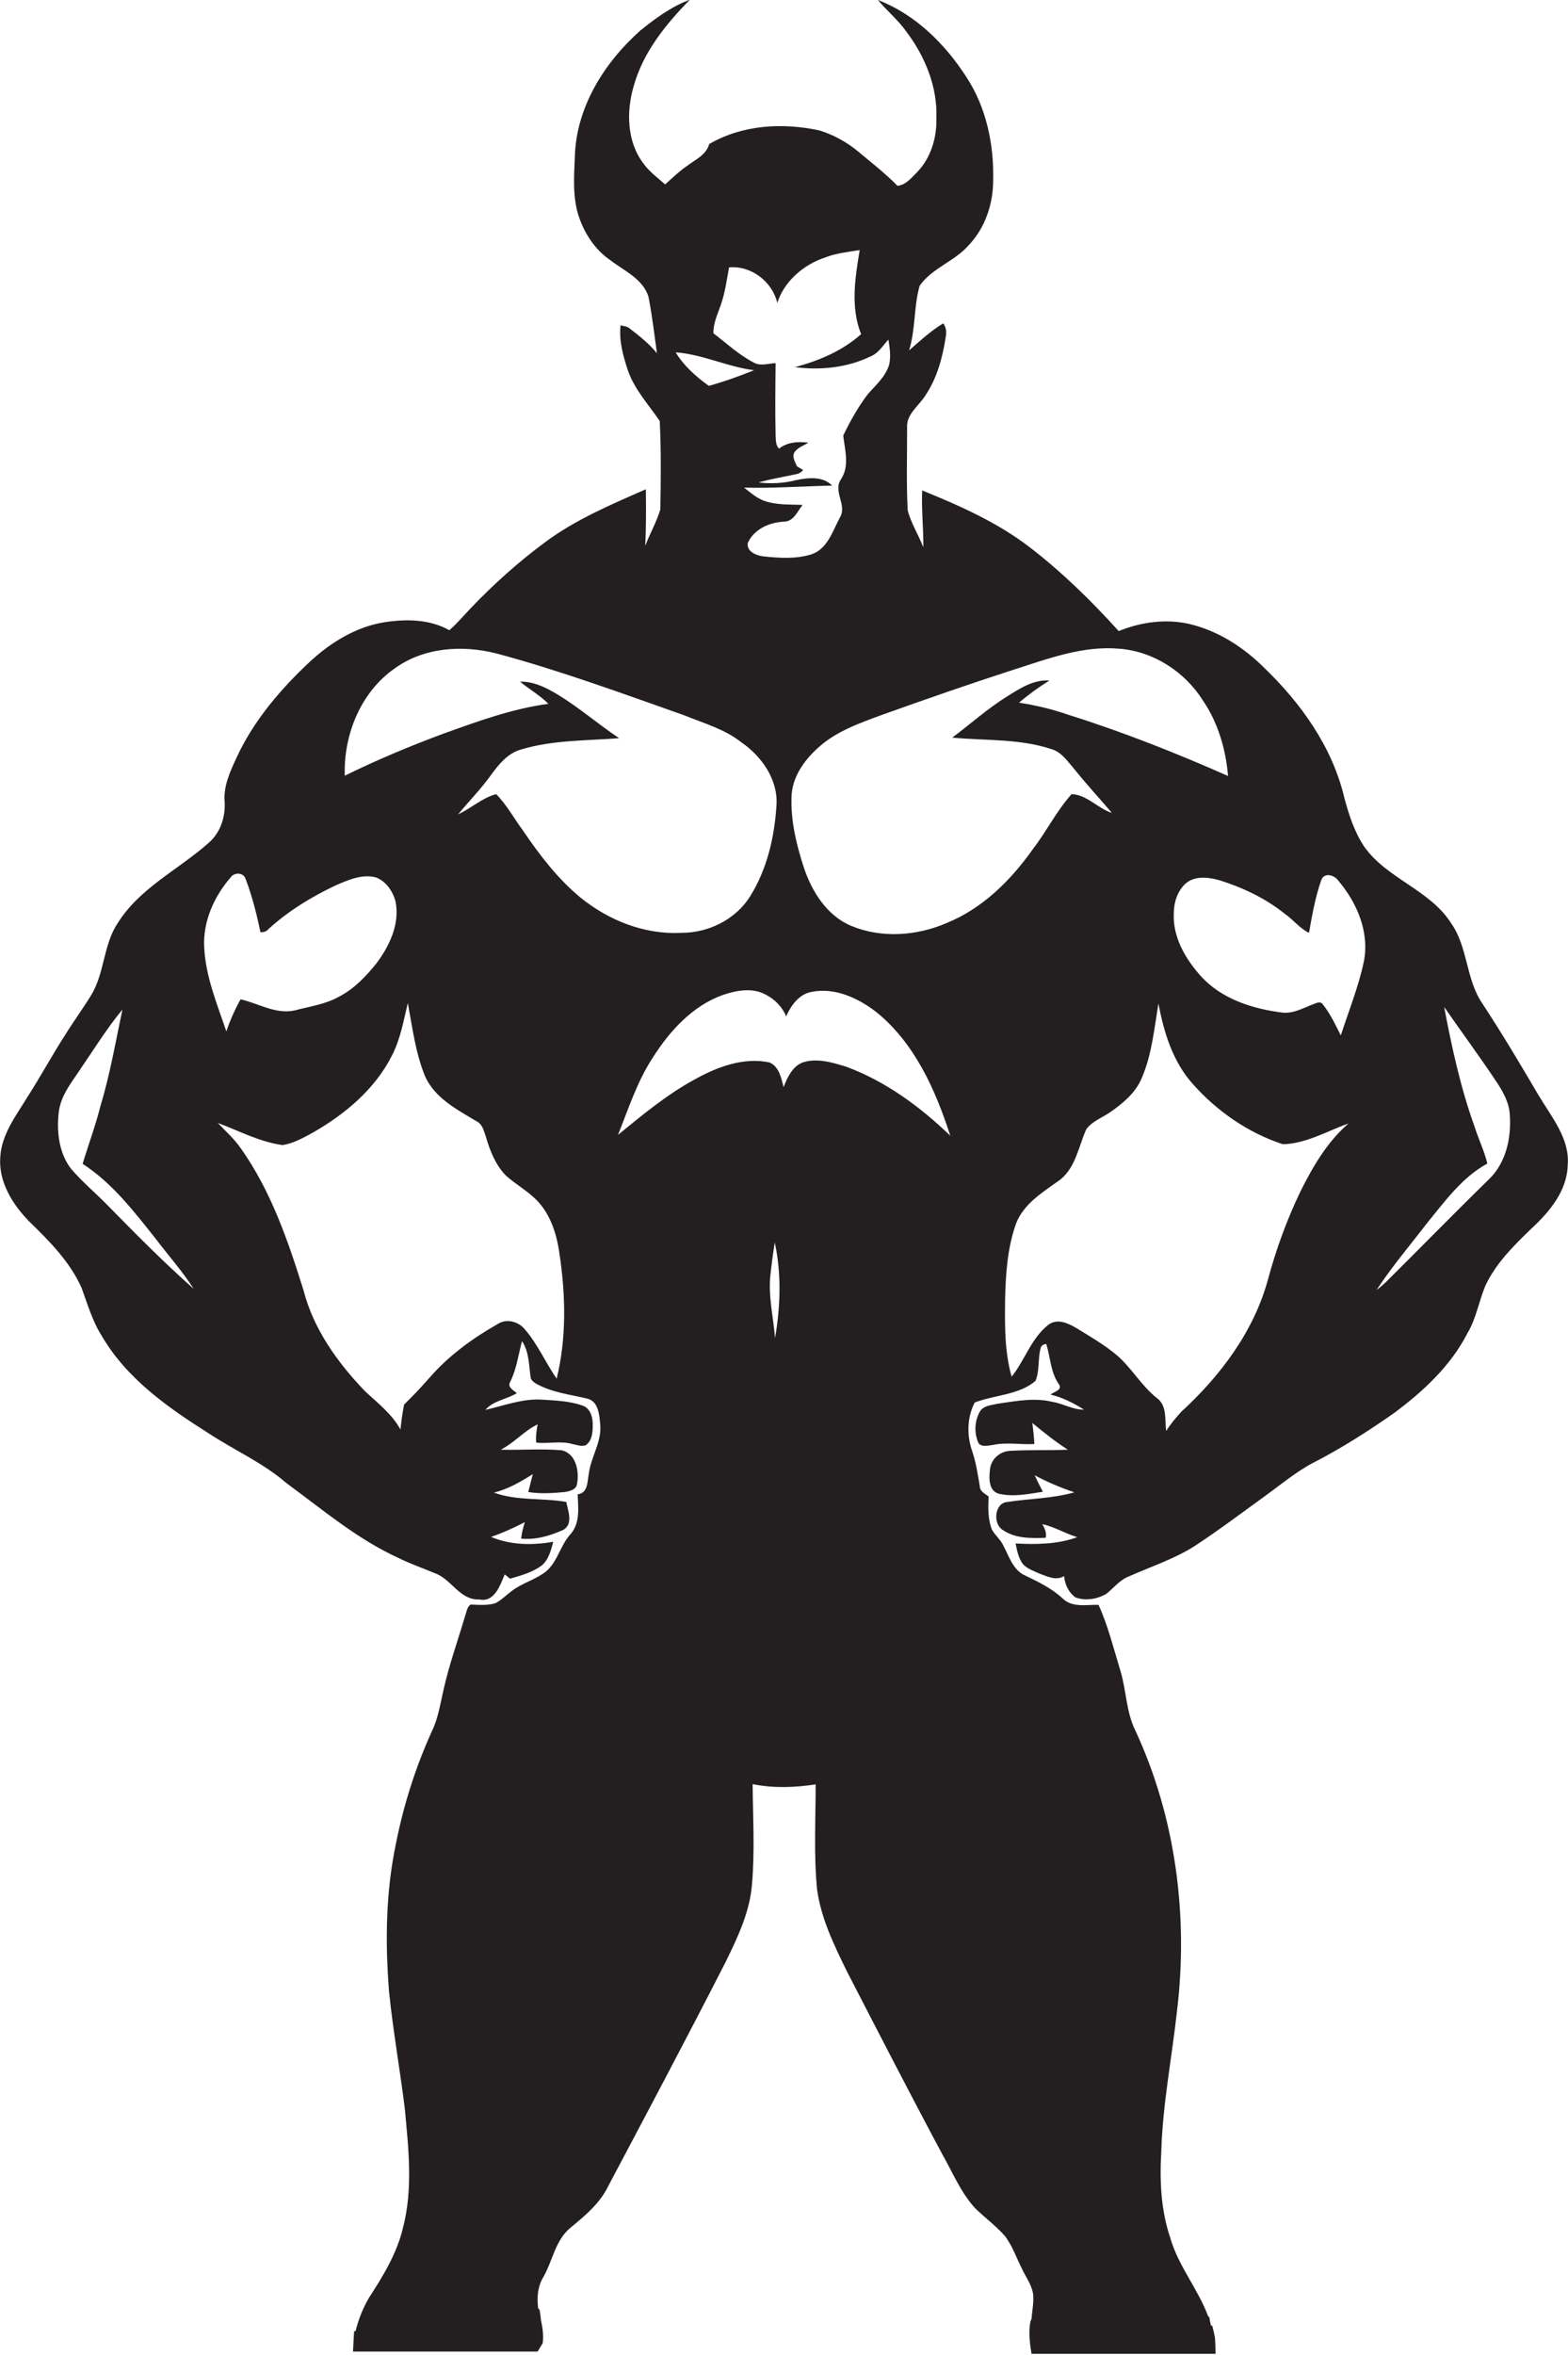 <?xml version="1.0" encoding="utf-8"?>
<!-- Generator: Adobe Illustrator 19.2.0, SVG Export Plug-In . SVG Version: 6.00 Build 0)  -->
<svg version="1.1" id="Layer_1" xmlns="http://www.w3.org/2000/svg" xmlns:xlink="http://www.w3.org/1999/xlink" x="0px" y="0px"
	 viewBox="0 0 552.1 828.9" enable-background="new 0 0 552.1 828.9" xml:space="preserve">
<path fill="#231F20" d="M541.7,385.4c-6.4-10.9-12.9-21.8-19.8-32.3c-5.8-8.5-5-19.7-10.9-28.1c-7.5-11.9-22.7-15.7-30.7-27.1
	c-3.5-5.3-5.4-11.3-7-17.3c-4.2-17.7-15.2-33.1-28.1-45.5c-7.3-7.3-16.3-13.1-26.4-15.5c-8.3-1.9-17-0.7-24.9,2.5
	c-9.6-10.6-19.9-20.7-31.2-29.4c-11.4-8.8-24.7-14.7-38-20.1c-0.3,6.7,0.5,13.4,0.4,20c-1.7-4.4-4.3-8.4-5.5-13
	c-0.5-9.7-0.2-19.4-0.2-29c-0.4-4.9,4.3-7.8,6.6-11.7c4-6,5.9-13.2,7-20.3c0.3-1.7,0.2-3.4-0.9-4.8c-4.4,2.7-8.1,6.1-12,9.5
	c2.3-7.4,1.6-15.3,3.7-22.7c4.3-6.2,12.1-8.5,17.1-14.1c5.9-6.1,8.8-14.6,8.8-23c0.3-12.7-2.4-25.7-9.5-36.5
	c-7.5-11.6-18-22-31.1-27c3.2,3.8,7.1,7,10,11.1c6.6,8.7,11,19.4,10.6,30.4c0.2,6.9-1.9,14-6.7,19c-2,2-4,4.6-7,4.9
	c-4.3-4.4-9.2-8.2-14-12.2c-4-3.3-8.6-5.8-13.5-7.3c-13-2.8-27.1-2-38.8,4.8c-1,3.8-4.9,5.5-7.8,7.7c-2.8,1.9-5.2,4.3-7.7,6.5
	c-2.6-2.3-5.5-4.4-7.6-7.3c-5.9-7.7-6.1-18.3-3.5-27.2c3.3-12,11.3-21.8,19.8-30.5c-6.5,2.4-12.2,6.6-17.5,10.9
	c-12.7,11.3-22.6,27.1-23,44.5c-0.3,6.9-0.8,14,1.3,20.6c2,6.1,5.7,11.9,11.1,15.6c4.9,3.8,11.4,6.5,13.5,12.8
	c1.3,6.6,2.1,13.3,3,20c-2.8-3.4-6.2-6.1-9.6-8.7c-0.9-0.8-2.1-0.8-3.2-1.1c-0.6,5.4,0.9,10.8,2.6,15.9c2.3,6.7,7.3,12,11.2,17.8
	c0.5,10.4,0.4,20.7,0.2,31.1c-1.3,4.4-3.7,8.5-5.3,12.8c0.3-6.6,0.3-13.3,0.2-19.9c-12.3,5.4-24.9,10.7-35.7,18.8
	c-9.3,6.9-18,14.7-26,23.1c-2.5,2.6-4.8,5.4-7.5,7.7c-6.9-3.9-15.2-4-22.9-2.8c-9.9,1.6-18.7,7-26,13.7
	c-10.4,9.7-19.9,20.8-25.9,33.7c-2.3,5-4.8,10.2-4.3,15.8c0.3,5.4-1.5,10.9-5.7,14.5c-10.6,9.4-24.2,15.8-31.9,28.1
	c-5.2,7.7-4.6,17.7-9.5,25.6c-2.9,4.7-6.2,9.2-9.1,13.9c-4.6,7.1-8.6,14.6-13.2,21.7c-4,6.6-9.1,13.1-9.6,21.1
	c-0.7,8.7,4.2,16.6,10,22.6c7.2,7,14.5,14.3,18.6,23.5c2.1,5.7,3.8,11.7,7.1,16.9c8.7,15,23.2,25.2,37.6,34.3
	c9.1,6,19.2,10.4,27.5,17.6c12.7,9.3,24.9,19.7,39.4,26.3c4.2,2.1,8.6,3.6,12.9,5.4c5.8,2.1,8.7,9.5,15.5,9.2c5.4,1.2,7.4-5,9-8.8
	c0.5,0.4,1.4,1.1,1.9,1.5c3.8-1.1,7.8-2.2,11.1-4.6c2.5-2.1,3.3-5.4,4.1-8.4c-7.3,1.3-15,1.2-21.9-1.7c4.1-1.4,8-3.2,11.9-5.2
	c-0.6,1.9-1.1,3.8-1.3,5.8c5.2,0.5,10.2-1,14.9-3.1c3.5-2.2,1.6-6.6,1-9.8c-8.4-1.5-17.3-0.3-25.5-3.3c5-1.2,9.4-3.8,13.7-6.5
	c-0.5,2.1-1.1,4.2-1.6,6.3c4.3,0.7,8.6,0.4,12.9,0c1.7-0.3,4.1-0.8,4.3-3c0.8-4.4-0.4-10.6-5.5-11.7c-7.1-0.6-14.3,0-21.4-0.2
	c4.8-2.4,8.3-6.7,13-8.9c-0.4,2.1-0.7,4.3-0.5,6.4c4.2,0.5,8.5-0.7,12.7,0.5c1.5,0.3,3,0.9,4.6,0.5c2.3-1.4,2.6-4.4,2.6-6.9
	c0.1-2.7-0.7-6.1-3.5-7.1c-4.5-1.6-9.4-1.8-14.2-2.1c-6.9-0.5-13.5,2.1-20.1,3.6c2.8-3.3,7.5-3.7,11.1-5.9c-1.2-1-3.4-2.1-2.4-3.9
	c2.3-4.5,2.9-9.6,4.2-14.4c2.5,3.7,2.4,8.3,3,12.5c0,1.2,1.2,2,2.2,2.6c5.5,3,11.8,3.7,17.7,5.1c3.9,0.9,4.3,5.4,4.6,8.7
	c0.8,6.4-3.3,11.8-4,17.9c-0.5,2.7-0.3,6.7-3.9,7.1c0.2,4.7,0.9,10-2.4,13.9c-3.7,3.9-4.6,9.8-8.8,13.3c-3.7,2.9-8.4,4-12.1,6.9
	c-1.9,1.4-3.5,3.1-5.6,4.2c-2.8,0.9-5.9,0.6-8.8,0.5c-1.3,0.9-1.4,2.6-1.9,3.9c-2.6,8.8-5.7,17.4-7.7,26.4c-1.1,4.7-1.8,9.6-3.9,14
	c-5.8,12.7-10.1,26.2-12.8,39.9c-3.6,17.1-3.8,34.8-2.4,52.2c1.4,13.6,3.8,27.1,5.5,40.7c1.3,14,3,28.4-0.6,42.2
	c-2.1,9-7,17-12,24.7c-2.1,3.6-3.7,7.6-4.7,11.7l-0.5,0l-0.1,1.3c-0.1,2-0.2,3.9-0.3,5.9c21.7,0,43.3,0,65,0c0.6-1,1.2-2,1.8-3
	c0.3-2.6,0-5.3-0.6-7.8c-0.1-1.3-0.3-2.6-0.5-3.9l-0.5-0.5c-0.5-3.8-0.2-7.7,1.8-11c3.3-5.7,4.2-13,9.6-17.4
	c5.1-4.2,10.4-8.6,13.3-14.7c13.9-26.2,27.8-52.4,41.3-78.8c4.3-8.8,8.6-17.8,9.3-27.6c1-11.6,0.3-23.3,0.2-35
	c7.4,1.5,14.8,1.2,22.2,0.1c0,12.3-0.7,24.7,0.5,37c1.4,10.2,6,19.6,10.5,28.8c11.1,21.5,22.1,42.9,33.5,64.2
	c3.7,6.5,6.6,13.7,11.7,19.2c3.4,3.3,7.2,6.1,10.4,9.7c2.7,3.5,4.1,7.8,6.1,11.7c1.4,3,3.6,5.8,3.9,9.2c0.2,2.8-0.4,5.6-0.6,8.3
	l-0.4,1c-0.7,3.8-0.2,7.6,0.4,11.3c21.6,0,43.2,0,64.8,0c0-1.9-0.1-3.8-0.2-5.7c-0.3-1.5-0.6-2.9-1-4.3l-0.4,0.1
	c-0.2-0.8-0.5-2.3-0.6-3l-0.4-0.3c-3.6-9.7-10.6-17.8-13.4-27.8c-3.3-9.8-3.7-20.2-3.1-30.4c0.5-16.5,3.7-32.7,5.5-49
	c4.1-33.5-0.4-68.4-14.7-99.1c-3.2-6.5-3.1-14-5.2-20.9c-2.4-7.8-4.3-15.7-7.7-23.2c-4.3-0.1-9.3,1.1-12.7-2.3
	c-3.8-3.5-8.5-5.8-13.1-8c-4.2-1.8-5.6-6.5-7.6-10.3c-0.9-2.2-2.9-3.7-4.1-5.8c-1.5-3.7-1.4-7.8-1.2-11.7c-1.2-1-3.1-1.8-3.1-3.6
	c-0.7-4.1-1.3-8.2-2.6-12.1c-2-5.6-2-12,0.8-17.4c7-2.7,15.5-2.6,21.4-7.6c1.5-3.6,0.8-7.8,1.8-11.5c0.2-0.9,0.9-1.4,2-1.5
	c1.5,4.8,1.5,10.2,4.6,14.4c1,1.9-2.1,2.5-3.1,3.4c4.2,1,8.1,3,11.8,5.3c-3.8,0.1-7.3-2.1-11-2.7c-6.4-1.6-13-0.3-19.3,0.6
	c-2.1,0.5-4.8,0.6-6.2,2.5c-2.1,3.4-2.3,7.9-0.6,11.5c1.3,1.4,3.5,0.7,5.2,0.5c4.8-1,9.6,0,14.4-0.3c-0.1-2.5-0.4-4.9-0.7-7.4
	c4,3.3,8.1,6.6,12.5,9.4c-6.7,0.3-13.5,0-20.2,0.4c-3.6,0.1-6.8,2.8-7.2,6.4c-0.4,3-0.6,7.7,3.1,8.7c5.1,1.2,10.4,0.1,15.5-0.7
	c-1-1.9-2-3.9-2.9-5.8c4.5,2.4,9.2,4.4,14,6c-7.7,2.2-15.8,2.2-23.6,3.4c-4.5,0.3-5.2,7.6-1.7,9.8c4.4,3.1,10,3,15.2,2.8
	c0.4-1.8-0.4-3.4-1.2-4.8c4.2,0.9,8.1,3.3,12.3,4.6c-6.9,2.5-14.4,2.6-21.7,2.2c0.5,2.5,1,5.2,2.6,7.3c1.5,1.6,3.8,2.4,5.8,3.3
	c2.7,1,5.8,2.6,8.7,0.9c0.2,2.9,1.6,5.8,4,7.5c3.5,1.3,7.7,0.6,10.9-1.3c2.6-2.1,4.7-4.9,7.9-6.1c7.6-3.4,15.6-6,22.7-10.4
	c8.6-5.6,16.8-11.8,25.1-17.8c5.7-4.1,11.1-8.7,17.3-11.9c9.9-5.1,19.3-11.1,28.4-17.5c10.2-7.6,19.8-16.5,25.7-28
	c3.1-5.2,4-11.2,6.3-16.7c3.7-7.9,10-14.1,16.2-20.1c6.4-5.9,12.6-13.3,12.8-22.4C552.8,400.8,546.3,393.1,541.7,385.4z
	 M253.8,107.3c1.5-4.3,2.1-8.8,2.9-13.2c7.8-0.7,15.2,5,17,12.5c2.4-7.6,9.2-13.4,16.6-15.9c4-1.6,8.2-2,12.4-2.7
	c-1.6,9.7-3.3,20.1,0.5,29.6c-6.6,5.9-14.9,9.4-23.3,11.6c8.9,1.2,18.5,0.2,26.7-3.8c2.7-1.1,4.3-3.8,6.2-5.9
	c0.5,2.9,0.9,5.9,0.3,8.8c-1.3,4.3-4.8,7.3-7.6,10.5c-3.4,4.5-6.2,9.5-8.6,14.5c0.6,5.1,2.3,10.7-0.8,15.4c-2.9,4.2,2.2,9-0.3,13.3
	c-2.6,4.8-4.4,11.2-10.1,13.1c-5.5,1.7-11.4,1.3-17,0.7c-2.4-0.3-5.9-1.7-5.4-4.7c2.2-4.9,7.5-7.2,12.6-7.5c3.6,0,4.8-3.6,6.7-5.9
	c-4.6-0.2-9.3,0.1-13.7-1.5c-2.6-1-4.8-2.9-6.9-4.6c10.3,0.3,20.7-0.5,31-0.7c-3.3-3.4-8.5-2.8-12.8-1.9c-4.3,1.1-8.7,1.3-13.1,0.8
	c4.5-1.3,9.1-2,13.6-3c0.8-0.2,1.5-0.7,2.1-1.4c-0.6-0.3-1.7-1-2.2-1.3c-0.6-1.5-1.7-3.1-1-4.7c1.1-1.9,3.3-2.5,5-3.6
	c-3.6-0.5-7.4-0.2-10.3,2.1c-1.2-1.2-1.1-3-1.2-4.5c-0.2-8.5-0.1-17.1,0-25.6c-2.5,0.1-5.2,1.1-7.5-0.1c-5.3-2.7-9.7-6.8-14.4-10.4
	C251.1,113.8,252.7,110.5,253.8,107.3z M265.5,130.3c-5.2,2.1-10.5,4-15.9,5.5c-4.5-3.2-8.8-7-11.7-11.8
	C247.4,124.7,256.1,129.1,265.5,130.3z M37.9,424.2c-4.3-4.4-9-8.3-13-13c-4.2-5.6-5-13.1-4.2-19.8c0.6-5.4,4-9.8,6.9-14.1
	c5.1-7.4,9.8-15.1,15.5-22c-2.4,11.4-4.4,23-7.8,34.2c-1.7,6.8-4.2,13.4-6.2,20.1c10.5,6.8,18.2,16.9,25.9,26.6
	c4.4,5.8,9.3,11.3,13.2,17.4C57.7,444.3,47.8,434.3,37.9,424.2z M71.9,333.4c-0.5-9.1,3.5-17.9,9.3-24.6c1.3-1.9,4.6-1.8,5.3,0.6
	c2.3,6,3.9,12.4,5.2,18.7c1.1,0,2.1-0.2,2.8-1.1c7-6.4,15.2-11.4,23.7-15.4c4.4-1.9,9.3-4.1,14.2-2.8c3.6,1.4,6,5,6.9,8.6
	c1.5,7.9-2.2,15.6-6.8,21.7c-3.7,4.6-7.9,9-13.2,11.7c-4.8,2.7-10.3,3.4-15.5,4.8c-6.7,1.5-12.8-2.5-19.1-3.9c-2,3.6-3.7,7.4-5,11.3
	C76.5,353.5,72.4,343.8,71.9,333.4z M196,485.2c-4-5.8-6.8-12.4-11.5-17.7c-2.3-2.5-6.3-3.5-9.3-1.5c-8.8,5-17.2,11.1-23.9,18.8
	c-2.9,3.3-5.9,6.5-9,9.5c-0.6,2.9-1,5.9-1.3,8.8c-3-5.5-8-9.3-12.5-13.5c-9.6-10-18.1-21.8-21.6-35.4c-5.4-17.3-11.4-34.9-22-49.9
	c-2.3-3.4-5.4-6.1-8.2-9.1c7.5,2.8,14.7,6.7,22.8,7.8c3.8-0.6,7.2-2.5,10.5-4.3c11.4-6.5,22-15.3,28-27.2c3-5.8,4.1-12.3,5.6-18.5
	c1.6,8.6,2.7,17.5,6,25.6c3.4,7.9,11.5,12,18.5,16.2c1.9,1.1,2.3,3.4,3,5.3c1.4,4.9,3.4,9.9,7,13.6c3,2.7,6.6,4.8,9.6,7.5
	c5.8,5,8.3,12.7,9.3,20.1C199.2,455.9,199.5,471,196,485.2z M204.4,315.9c-8.1-6.7-14.5-15.1-20.4-23.8c-3.1-4.2-5.6-8.9-9.3-12.6
	c-5,1.3-8.8,5-13.4,7.1c3.9-4.7,8.2-9.1,11.7-14c2.7-3.7,5.8-7.5,10.4-8.8c11.2-3.4,23-3.1,34.6-4c-8.4-5.6-16-12.5-24.9-17.2
	c-3.1-1.6-6.5-2.8-10-2.7c3.3,2.7,7,4.8,10,7.8c-12.7,1.7-24.7,6.1-36.7,10.4c-11.9,4.4-23.6,9.3-35,14.9
	c-0.5-14.3,5.6-29.4,17.5-37.7c10.3-7.5,23.9-8.4,36-5.3c22.3,6,44.1,14,65.9,21.7c6.9,2.8,14.4,4.9,20.3,9.6
	c7.1,4.9,12.9,13.1,12.3,22.1c-0.7,11.2-3.3,22.5-9.3,32.1c-5.1,8.1-14.6,12.8-24.1,12.8C226.9,329,214.3,323.9,204.4,315.9z
	 M272.9,470.9c-0.6-7.5-2.5-15-1.6-22.5c0.4-3.7,0.9-7.4,1.5-11.1C275.2,448.3,274.8,459.8,272.9,470.9z M297.9,375.4
	c-4.9-1.5-10.4-3.2-15.5-1.4c-3.5,1.5-5.2,5.3-6.5,8.6c-0.8-3.2-1.6-7.3-5-8.7c-9.2-1.9-18.4,1.6-26.3,6c-9.8,5.3-18.4,12.5-27,19.5
	c3.7-9.2,6.7-18.7,12.2-27.1c6-9.5,14.1-18.4,24.9-22.2c4.8-1.6,10.4-2.6,15,0c3.1,1.6,5.8,4.3,7.1,7.6c1.7-3.8,4.5-7.8,8.9-8.6
	c8.3-1.7,16.6,2.2,23,7.2c13.4,10.9,20.7,27.3,25.9,43.4C324,389.5,311.8,380.5,297.9,375.4z M333.2,324.9
	c-10.5,4.5-22.9,5.4-33.6,0.9c-8.5-3.6-13.8-12.1-16.6-20.6c-2.6-8-4.6-16.3-4.3-24.8c0.2-6.8,4.3-12.6,9.1-17
	c6.4-6,14.9-8.9,23-11.9c15.4-5.5,30.9-10.9,46.4-15.9c11.9-3.8,24.1-8.4,36.8-7.3c12.1,0.9,23.2,8.1,29.6,18.3
	c5.3,7.8,8,17.1,8.8,26.5c-18.3-8.1-37-15.5-56.1-21.5c-5.7-2-11.6-3.4-17.5-4.3c3.4-2.9,7-5.5,10.7-7.8c-5.6-0.4-10.4,2.8-14.9,5.6
	c-6.9,4.3-12.9,9.7-19.3,14.5c11.7,1.1,23.8,0.3,35.1,4.1c3.5,1.1,5.6,4.4,7.9,7c4.2,5.3,8.9,10.3,13.2,15.4
	c-5-1.6-8.9-6.5-14.2-6.6c-5.3,5.9-8.8,13.1-13.6,19.3C355.8,310,345.8,319.8,333.2,324.9z M457.9,419.3c-4.8,10-8.6,20.4-11.5,31.2
	c-5,18.2-16.7,33.7-30.4,46.3c-2,2.1-3.8,4.4-5.4,6.8c-0.5-3.9,0.4-9-3.3-11.6c-5.4-4.3-8.8-10.5-14-15c-4.4-3.7-9.4-6.6-14.3-9.6
	c-2.9-1.7-6.7-3.5-9.8-1.2c-6.1,4.7-8.3,12.5-13,18.3c-2.5-8.8-2.4-18-2.3-27c0.2-9.1,0.8-18.4,3.9-27c2.8-7.1,9.7-11.1,15.6-15.4
	c5.4-4.4,6.4-11.7,9.1-17.7c2.1-2.8,5.5-4,8.3-5.9c4.6-3.2,9.2-7,11.3-12.3c3.5-8.2,4.3-17.2,5.8-26c1.9,10.1,5,20.4,12.1,28.3
	c8.5,9.6,19.5,17.2,31.7,21.2c8.2-0.2,15.5-4.6,23.1-7.3C467.3,401.9,462.3,410.5,457.9,419.3z M480.2,338.5
	c-1.9,8.9-5.3,17.3-8.1,25.9c-1.9-3.8-3.7-7.6-6.3-10.9c-0.8-1.2-2.1-0.6-3.1-0.2c-3.5,1.3-7,3.4-10.9,3.1
	c-10.6-1.3-21.6-4.7-29-12.9c-5.4-6-9.9-13.7-9.5-22c0-3.8,1.2-7.8,4.1-10.5c3.3-2.9,8.1-2.3,12-1.2c8.3,2.6,16.3,6.4,23.1,11.9
	c2.9,2,5.1,5,8.4,6.6c1.1-6.2,2.2-12.5,4.3-18.5c1-2.9,4.6-1.9,6,0.1C477.8,317.7,482.3,328.1,480.2,338.5z M524.3,415
	c-12.3,12-24.3,24.3-36.5,36.4c-1,0.9-2,1.8-3.1,2.6c5.3-8.1,11.6-15.5,17.5-23.2c6.4-7.8,12.5-16.4,21.5-21.3
	c-1.1-4.5-3.1-8.6-4.5-13c-4.9-13.6-8-27.8-10.7-42.1c6.2,8.9,12.6,17.6,18.6,26.6c2.2,3.4,4.3,7.1,4.5,11.3
	C532.2,400.4,530.3,409.2,524.3,415z"/>
</svg>
